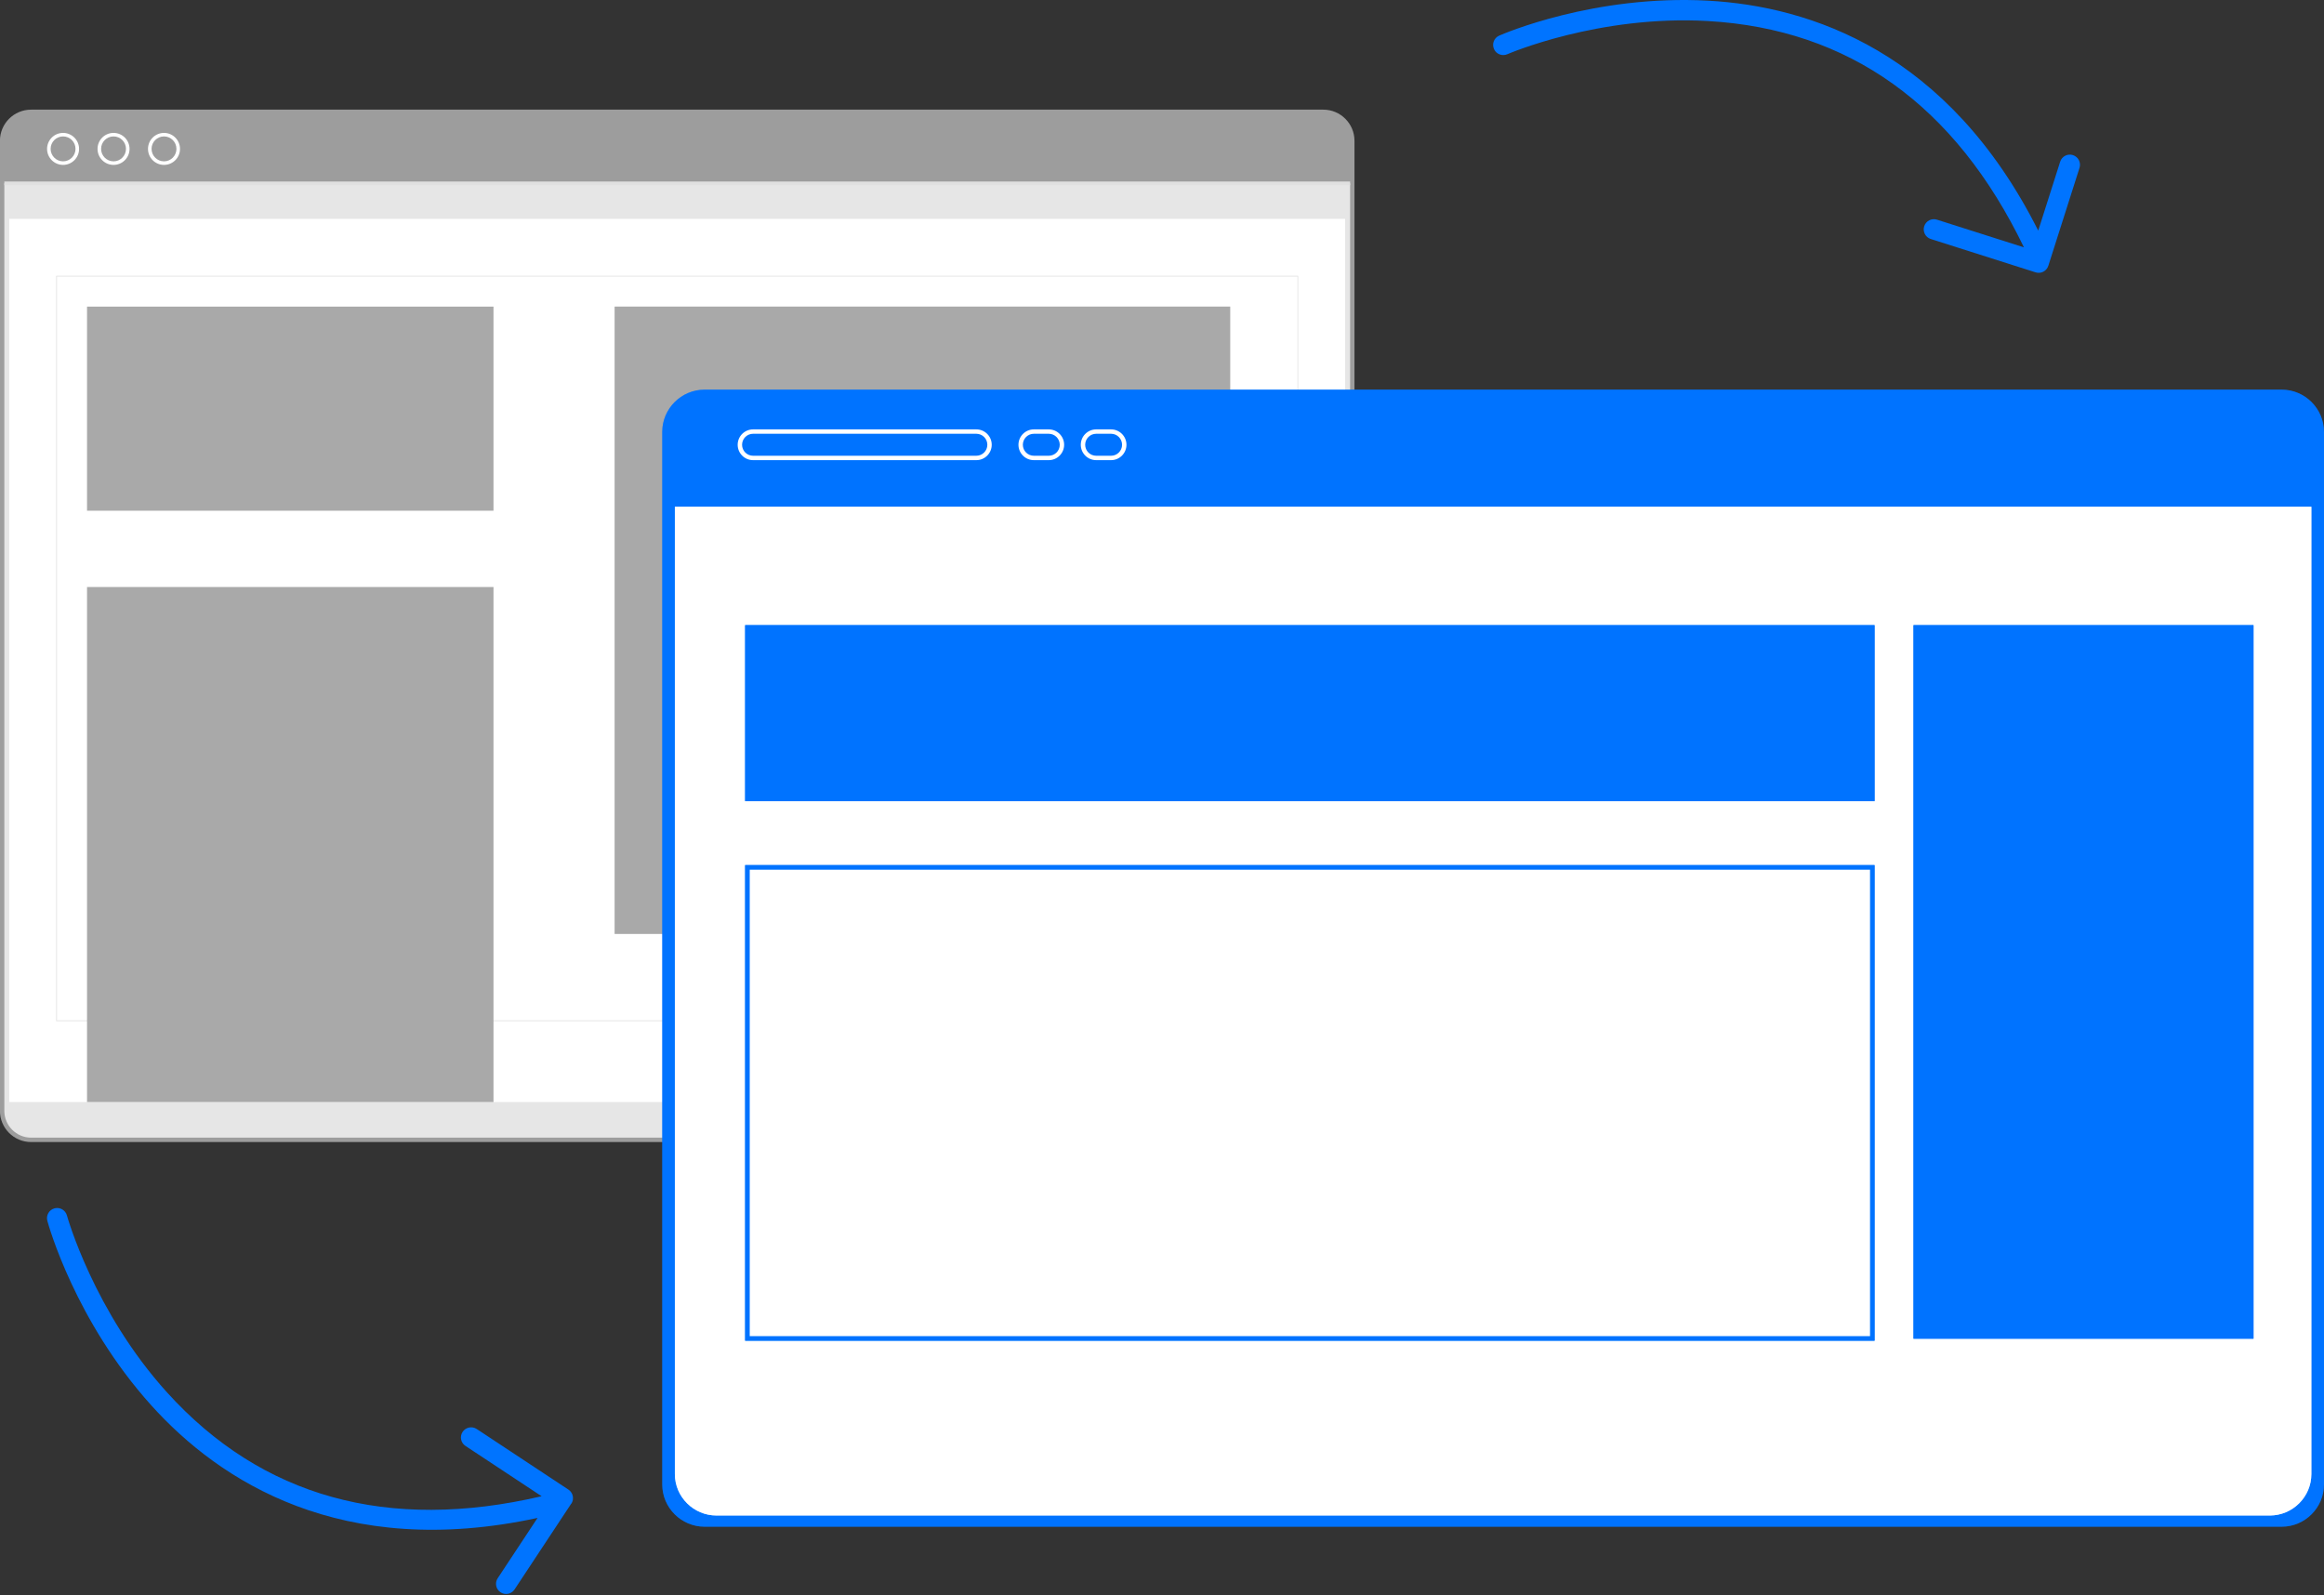 <svg width="236" height="162" viewBox="0 0 236 162" fill="none" xmlns="http://www.w3.org/2000/svg">
<rect x="0" y="0" width="236" height="162" fill="#333333" stroke="none"/>
<path d="M135.003 141.127L139.302 136.89L138.405 135.149C138.485 134.975 138.557 134.801 138.628 134.622L140.503 134.051L140.543 128.015L138.677 127.417C138.61 127.238 138.539 127.06 138.463 126.886L139.382 125.158L135.146 120.859L133.405 121.756C133.231 121.676 133.057 121.604 132.878 121.533L132.307 119.658L126.271 119.618L125.673 121.484C125.494 121.551 125.32 121.622 125.141 121.698L123.409 120.778L119.11 125.015L120.008 126.756C119.927 126.93 119.856 127.104 119.784 127.283L117.909 127.854L117.869 133.89L119.735 134.488C119.802 134.667 119.874 134.845 119.949 135.019L119.03 136.747L123.266 141.046L125.007 140.149C125.182 140.229 125.356 140.301 125.534 140.372L126.106 142.247L132.141 142.287L132.74 140.421C132.918 140.354 133.092 140.283 133.266 140.207L134.999 141.127H135.003ZM132.36 134.149C130.592 135.89 127.749 135.872 126.007 134.104C124.266 132.336 124.284 129.493 126.052 127.752C127.82 126.011 130.664 126.028 132.405 127.796C134.146 129.564 134.128 132.408 132.36 134.149Z" fill="#F0F0F0"/>
<path d="M134.381 11.582H3.159C1.657 11.582 0.44 12.799 0.44 14.301V112.823C0.44 114.324 1.657 115.541 3.159 115.541H134.381C135.883 115.541 137.1 114.324 137.1 112.823V14.301C137.1 12.799 135.883 11.582 134.381 11.582Z" fill="#9D9D9D"/>
<path d="M134.381 115.988H3.158C1.413 115.988 -0.007 114.568 -0.007 112.823V14.301C-0.007 12.555 1.413 11.136 3.158 11.136H134.381C136.126 11.136 137.546 12.555 137.546 14.301V112.818C137.546 114.564 136.126 115.983 134.381 115.983V115.988ZM3.158 12.029C1.904 12.029 0.886 13.046 0.886 14.301V112.818C0.886 114.073 1.904 115.091 3.158 115.091H134.381C135.635 115.091 136.653 114.073 136.653 112.818V14.301C136.653 13.046 135.635 12.029 134.381 12.029H3.158Z" fill="#9D9D9D"/>
<path d="M0.44 18.613V112.823C0.44 114.318 1.663 115.541 3.159 115.541H134.381C135.877 115.541 137.1 114.318 137.1 112.823V18.613H0.44Z" fill="#E6E6E6"/>
<path d="M136.595 22.23H0.939V111.926H136.595V22.23Z" fill="white"/>
<path d="M131.801 103.72H5.739C5.712 103.72 5.694 103.698 5.694 103.676V28.047C5.694 28.02 5.717 28.002 5.739 28.002H131.796C131.823 28.002 131.841 28.02 131.841 28.047V103.676C131.841 103.703 131.819 103.72 131.796 103.72H131.801ZM5.788 103.627H131.756V28.091H5.788V103.627Z" fill="#E6E6E6"/>
<path d="M6.405 16.747C5.507 16.747 4.78 16.02 4.78 15.123C4.78 14.225 5.507 13.498 6.405 13.498C7.302 13.498 8.03 14.225 8.03 15.123C8.03 16.02 7.302 16.747 6.405 16.747ZM6.405 13.855C5.708 13.855 5.141 14.422 5.141 15.118C5.141 15.815 5.708 16.386 6.405 16.386C7.101 16.386 7.668 15.819 7.668 15.118C7.668 14.417 7.101 13.855 6.405 13.855Z" fill="white"/>
<path d="M11.53 16.747C10.633 16.747 9.905 16.02 9.905 15.123C9.905 14.225 10.633 13.498 11.53 13.498C12.427 13.498 13.155 14.225 13.155 15.123C13.155 16.02 12.427 16.747 11.53 16.747ZM11.53 13.855C10.833 13.855 10.266 14.422 10.266 15.118C10.266 15.815 10.833 16.386 11.53 16.386C12.226 16.386 12.793 15.819 12.793 15.118C12.793 14.417 12.226 13.855 11.53 13.855Z" fill="white"/>
<path d="M16.654 16.747C15.757 16.747 15.029 16.02 15.029 15.123C15.029 14.225 15.757 13.498 16.654 13.498C17.551 13.498 18.279 14.225 18.279 15.123C18.279 16.02 17.551 16.747 16.654 16.747ZM16.654 13.855C15.957 13.855 15.39 14.422 15.39 15.118C15.39 15.815 15.957 16.386 16.654 16.386C17.35 16.386 17.917 15.819 17.917 15.118C17.917 14.417 17.35 13.855 16.654 13.855Z" fill="white"/>
<path d="M137.1 18.435H0.44V18.797H137.1V18.435Z" fill="#E0E0E0"/>
<path d="M62.413 94.854L124.93 94.854L124.93 31.136L62.413 31.136L62.413 94.854Z" fill="#A9A9A9"/>
<path d="M8.838 51.868L50.114 51.868V31.14L8.838 31.14V51.868Z" fill="#A9A9A9"/>
<path d="M8.838 111.926H50.114L50.114 59.618L8.838 59.618L8.838 111.926Z" fill="#A9A9A9"/>
<path d="M58.017 152.72C58.329 152.247 58.2 151.608 57.731 151.291L48.41 145.131C48.173 144.974 47.892 144.93 47.633 144.983C47.374 145.037 47.137 145.184 46.977 145.425C46.664 145.898 46.794 146.537 47.267 146.849L55.003 151.961C39.387 155.595 26.593 152.05 16.959 141.412C9.504 133.175 6.825 123.541 6.798 123.448C6.655 122.921 6.129 122.599 5.597 122.707C5.575 122.711 5.553 122.716 5.53 122.724C4.981 122.872 4.66 123.434 4.807 123.988C4.919 124.399 7.615 134.135 15.374 142.742C22.307 150.43 34.678 158.465 54.588 154.162L50.539 160.291C50.227 160.764 50.356 161.403 50.829 161.715C51.303 162.028 51.941 161.898 52.253 161.425L58.003 152.72H58.017Z" fill="#0074FF"/>
<path d="M208.008 26.988L211.173 17.046C211.347 16.506 211.048 15.926 210.503 15.752C209.963 15.578 209.383 15.877 209.209 16.421L206.981 23.421C197.829 5.225 183.811 0.64 173.472 0.069C161.905 -0.57 152.628 3.448 152.24 3.618C151.718 3.85 151.481 4.453 151.713 4.975C151.722 4.997 151.731 5.015 151.74 5.037C151.986 5.515 152.566 5.725 153.07 5.506C153.16 5.466 162.343 1.502 173.432 2.136C187.762 2.953 198.552 10.685 205.53 25.122L196.695 22.31C196.155 22.136 195.575 22.435 195.401 22.979C195.316 23.252 195.347 23.528 195.468 23.765C195.588 24.002 195.798 24.189 196.07 24.274L206.717 27.662C207.258 27.832 207.834 27.533 208.008 26.988Z" fill="#0074FF"/>
<path d="M231.709 39.573H71.544C69.183 39.573 67.249 41.502 67.249 43.863V150.765C67.249 153.126 69.183 155.055 71.544 155.055H231.709C234.066 155.055 235.999 153.126 235.999 150.765V43.863C235.999 41.502 234.066 39.573 231.709 39.573Z" fill="#0074FF"/>
<path opacity="0.3" d="M231.709 39.573H71.544C69.183 39.573 67.249 41.502 67.249 43.863V150.765C67.249 153.126 69.183 155.055 71.544 155.055H231.709C234.066 155.055 235.999 153.126 235.999 150.765V43.863C235.999 41.502 234.066 39.573 231.709 39.573Z" fill="#0074FF"/>
<path d="M99.147 46.734H76.473C75.611 46.734 74.91 46.033 74.91 45.171C74.91 44.31 75.611 43.609 76.473 43.609H99.147C100.008 43.609 100.709 44.31 100.709 45.171C100.709 46.033 100.008 46.734 99.147 46.734ZM76.473 44.055C75.857 44.055 75.357 44.555 75.357 45.171C75.357 45.787 75.857 46.287 76.473 46.287H99.147C99.763 46.287 100.263 45.787 100.263 45.171C100.263 44.555 99.763 44.055 99.147 44.055H76.473Z" fill="white"/>
<path d="M106.5 46.734H104.986C104.125 46.734 103.424 46.033 103.424 45.171C103.424 44.31 104.125 43.609 104.986 43.609H106.5C107.361 43.609 108.062 44.31 108.062 45.171C108.062 46.033 107.361 46.734 106.5 46.734ZM104.986 44.055C104.37 44.055 103.87 44.555 103.87 45.171C103.87 45.787 104.37 46.287 104.986 46.287H106.5C107.116 46.287 107.616 45.787 107.616 45.171C107.616 44.555 107.116 44.055 106.5 44.055H104.986Z" fill="white"/>
<path d="M112.829 46.734H111.315C110.454 46.734 109.753 46.033 109.753 45.171C109.753 44.31 110.454 43.609 111.315 43.609H112.829C113.69 43.609 114.391 44.31 114.391 45.171C114.391 46.033 113.69 46.734 112.829 46.734ZM111.315 44.055C110.699 44.055 110.199 44.555 110.199 45.171C110.199 45.787 110.699 46.287 111.315 46.287H112.829C113.445 46.287 113.945 45.787 113.945 45.171C113.945 44.555 113.445 44.055 112.829 44.055H111.315Z" fill="white"/>
<path d="M68.532 51.464V149.707C68.532 152.025 70.435 153.918 72.761 153.918H230.493C232.814 153.918 234.718 152.025 234.718 149.707V51.464H68.532Z" fill="white"/>
<path opacity="0.6" d="M68.532 51.464V149.707C68.532 152.025 70.435 153.918 72.761 153.918H230.493C232.814 153.918 234.718 152.025 234.718 149.707V51.464H68.532Z" fill="white"/>
<path d="M189.914 88.308V135.718H76.116V88.308H189.914ZM190.361 87.861H75.669V136.165H190.361V87.861Z" fill="#0074FF"/>
<path opacity="0.9" d="M189.914 88.308V135.718H76.116V88.308H189.914ZM190.361 87.861H75.669V136.165H190.361V87.861Z" fill="#0074FF"/>
<path d="M75.669 63.491V81.362H190.361V63.491H75.669Z" fill="#0074FF"/>
<path opacity="0.9" d="M75.669 63.491V81.362H190.361V63.491H75.669Z" fill="#0074FF"/>
<path d="M194.315 63.491V135.961H228.841V63.491H194.315Z" fill="#0074FF"/>
<path opacity="0.9" d="M194.315 63.491V135.961H228.841V63.491H194.315Z" fill="#0074FF"/>
</svg>

